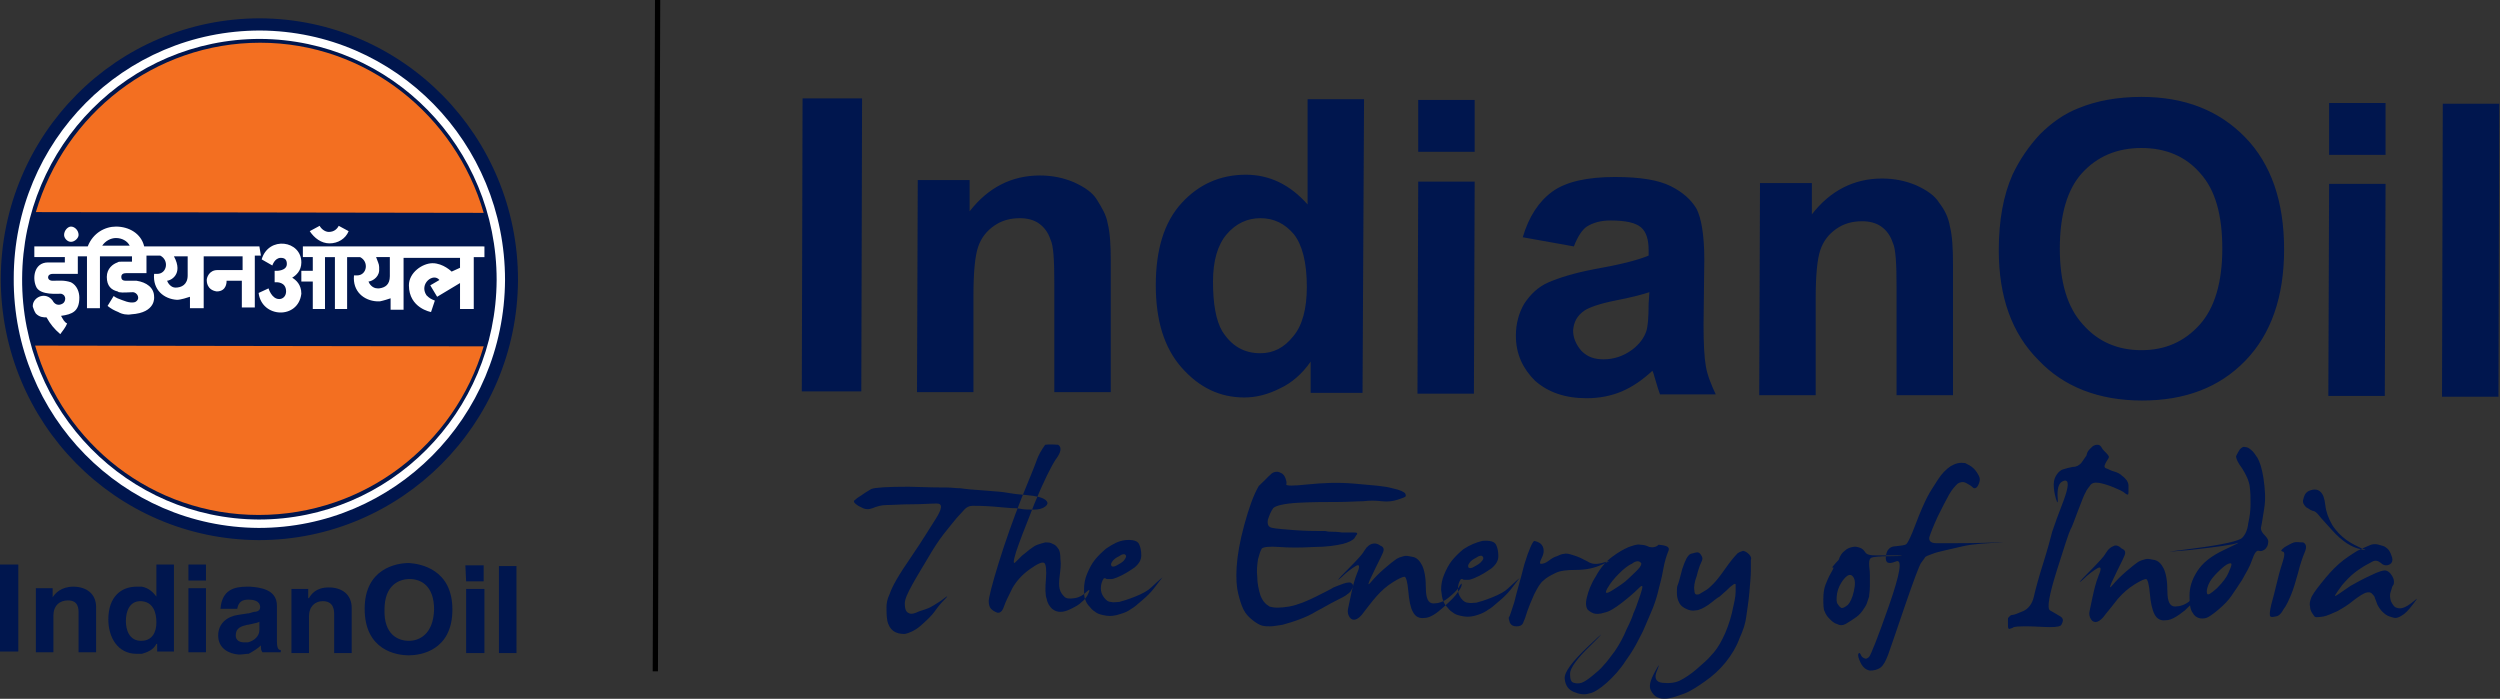 <svg xmlns="http://www.w3.org/2000/svg" xml:space="preserve" id="Layer_1" width="1500" height="419.29" x="0" y="0" version="1.1" viewBox="0 0 327.7 91.6"><rect x="0" y="0" width="327.7" height="91.6" fill="#333333" stroke="none"/><style>.st0,.st1,.st2{fill-rule:evenodd;clip-rule:evenodd;fill:#00164e}.st1,.st2{fill:#fff}.st2{fill:#f36f21}</style><path d="M129.1 64.3q2.25.15 3 .3c.5.1 1.3.2 2.5.3q1.8.15 2.4.6t0 .9c-.4.3-.9.4-1.5.4s-1.2 0-1.7-.1-.9-.1-1.2-.1-1.1-.1-2.4-.2-2.2-.1-2.7-.1-.8.2-1.1.5-.6.7-1 1.1c-.4.5-1 1.2-1.7 2.1s-1.4 2-2.1 3.2-1.4 2.3-2 3.4-1 1.9-1 2.5.1 1 .4 1.2.6.2 1.1 0c.4-.2.8-.3 1.1-.4s.6-.2 1.1-.5 1-.6 1.5-1 .5-.3-.1.3-1 1.2-1.3 1.6-.9 1-1.7 1.7-1.6 1-2.1 1.1c-.6 0-1.1-.1-1.5-.4s-.7-.8-.8-1.4-.1-1.2-.1-1.7.1-1.1.4-1.7c.2-.6.5-1.2.9-1.9s1.1-1.8 2.2-3.4 2-3.1 2.9-4.5 1-2.1.2-2.1-1.9.1-3.3.1-2.5.1-3.3.1c-.7 0-1.3.2-1.8.4s-1 .2-1.5-.1c-.5-.2-.8-.5-.9-.6q-.15-.3 0-.3c.1-.1.3-.3.8-.6.4-.3.9-.6 1.4-.9.5-.2 2.1-.3 4.9-.3 2.8.1 4.4.1 5 .1s1.2.1 1.8.1c.6.1 1.7.2 3.2.3m7.9-6c-.5.7-.9 1.4-1.1 2s-.9 2.3-2 5c-1.1 2.8-2.1 5.6-3 8.5s-1.3 4.6-1.3 5 .1.8.3 1 .5.4.8.5c.4.1.7-.2.9-.8s.6-1.4 1.1-2.4c.5-.9 1.3-1.8 2.3-2.5s1.6-1 1.9-.8c.2.2.3.9.2 2.1s-.1 2.1.1 2.6c.1.6.4 1 .7 1.3.4.3.7.4 1.1.4s.8-.1 1.4-.4 1-.5 1.4-.9q.6-.45.9-1.2c.2-.4.1-.5-.3-.1s-.9.7-1.5.8c-.7.1-1.1.1-1.4-.2s-.5-.6-.6-1-.1-.9 0-1.7.2-1.5.1-2.2c0-.7-.1-1.2-.3-1.4-.2-.3-.4-.5-.7-.6-.3-.2-.6-.2-1-.2-.4.1-.7.2-1 .3s-.6.3-1 .6-.7.6-1 .8l-.9.9c-.3.3-.3-.1.1-1.4q.6-1.8 2.4-6.3c1.2-2.9 2.2-4.9 2.8-5.8.7-.9.8-1.6.3-1.9-.3 0-1-.1-1.7 0m10.5 12.5c1-.1 1.6.1 1.8.5q.3.6.3 1.5c0 .6-.3 1.1-.9 1.6-.6.4-1.3.9-2.3 1.3-.3.1-.5.2-.7.2h-.5c-.1 0-.2 0-.3-.1h-.2c-.3.4-.4.9-.4 1.3s.1.8.4 1.2q.45.6.9.6c.4.1.7 0 1.1 0 .4-.1 1.1-.3 2.1-.7q1.5-.6 2.1-1.2c.4-.4.8-.7 1.2-1.1.4-.3.4-.3.1 0-.3.4-.6.8-1 1.3q-.6.75-1.5 1.5c-.6.5-1 .9-1.4 1.1-.4.3-.8.5-1.5.7-.6.2-1.2.3-1.8.2s-1-.2-1.3-.4-.6-.4-.8-.7q-.45-.45-.6-.9c-.2-.4-.2-.8-.2-1.5 0-.6.1-1.3.4-2s.6-1.3 1-1.8q.6-.75 1.5-1.5c.9-.6 1.6-1 2.5-1.1m0 1.9c-.1-.1-.4-.1-.8.2-.4.2-.7.4-.9.7s-.2.4-.1.6c.1.1.4.1.7-.1q.6-.3.9-.6c.3-.4.4-.6.2-.8M167 61.9c.3-.1.6-.1.9.1.3.1.5.4.6.7s.2.6.1.8c0 .2.9.2 2.8 0s4-.3 6.2-.1 3.9.3 4.9.6c1 .2 1.6.5 1.7.7s.1.4 0 .4c-.1.1-.4.2-1 .4s-1.3.3-2.1.2q-1.2-.15-2.4 0c-.8 0-1.9.1-3.4.1s-3.2 0-5.1.1-3 .4-3.3.7c-.3.4-.5.9-.7 1.5-.1.6 0 1 .6 1.1.5.1 1.6.2 3 .3 1.5.1 2.4.1 2.8.1h1.1c.4.1.6.1.9.1.2 0 .7 0 1.3.1h1.5c.4 0 .5 0 .5.2-.1.1-.2.3-.4.6-.2.2-.7.5-1.5.7-.9.2-2.1.4-3.8.4q-2.55.15-4.5 0c-1.3-.1-2.1 0-2.3.2-.2.3-.3.7-.5 1.4-.1.7-.2 1.5-.1 2.3 0 .9.2 1.7.4 2.4.3.8.7 1.2 1.2 1.5.6.2 1.4.2 2.6 0 1.1-.2 2.3-.7 3.5-1.3s2-1 2.3-1.2c.3-.1.7-.3 1.3-.5s1-.2 1.1 0c.2.1.2.4 0 .7-.1.3-.3.5-.6.7-.2.2-.8.5-1.6.9s-1.6.9-2.4 1.3c-.8.5-1.5.8-2.3 1.1s-1.5.5-2.2.7c-.7.1-1.2.2-1.6.2s-.7 0-1.1-.1c-.3-.1-.7-.3-1.2-.7s-.9-.8-1.2-1.4-.5-1.3-.7-2.1-.3-2-.2-3.5.4-3.3 1-5.5 1.2-3.9 1.9-5.1c1.1-1 1.6-1.7 2-1.8m12.8 9.4c-.3.1-.5.3-.7.5-.1.2-.3.4-.4.6s-.8 1-2.1 2.3-1.5 1.6-.8 1c.7-.7 1.4-1.2 1.9-1.5s.6 0 .2.9c-.4 1-.6 1.9-.8 2.8s-.3 1.5-.4 1.9 0 .8.2 1.1.5.4.8.3.7-.4 1.1-1c.4-.5.9-1.2 1.6-2s1.4-1.4 2.2-1.9 1.3-.7 1.5-.7.4.7.5 1.9.3 2.2.6 2.7c.3.6.8.9 1.5.8.7 0 1.5-.5 2.5-1.4s1.6-1.5 1.9-2c.3-.4.5-.7.5-1 0-.2-.1-.1-.4.4s-.8.9-1.4 1.4-1.3.7-1.9.7c-.7 0-1-.7-1-2 0-1.4-.2-2.4-.5-3s-.7-1-1.2-1.1-.9-.2-1.2-.1c-.4.1-.7.2-1 .4q-.45.3-1.5 1.2t-1.8 1.8c-.5.6-.4.2.2-1 .6-1.3 1.1-2.2 1.3-2.7.3-.6.2-.9-.3-1.1-.4-.3-.8-.3-1.1-.2m14.5-.4c1-.1 1.6.1 1.8.5q.3.6.3 1.5c0 .6-.3 1.1-.9 1.6-.6.4-1.3.9-2.3 1.3-.3.1-.5.2-.7.2h-.5c-.1 0-.2 0-.3-.1h-.2c-.3.4-.4.9-.4 1.3s.1.8.4 1.2q.45.6.9.6c.4.1.7 0 1.1 0 .4-.1 1.1-.3 2.1-.7q1.5-.6 2.1-1.2c.4-.4.8-.7 1.2-1.1.4-.3.4-.3.1 0-.3.4-.6.8-1 1.3q-.6.75-1.5 1.5c-.6.5-1 .9-1.4 1.1-.4.3-.8.5-1.4.7s-1.2.3-1.8.2-1-.2-1.3-.4-.6-.4-.8-.7q-.45-.45-.6-.9c-.2-.4-.2-.8-.3-1.5 0-.6.1-1.3.4-2s.6-1.3 1-1.8q.6-.75 1.5-1.5c.9-.6 1.7-.9 2.5-1.1m0 2c-.1-.1-.4-.1-.8.2-.4.2-.7.4-.9.7s-.2.4-.1.6c.1.1.4.1.7-.1q.6-.3.9-.6c.4-.4.4-.6.2-.8m5.5 1.1c-.5 2-1 3.6-1.3 4.9-.4 1.2-.6 1.9-.7 2s0 .3.1.7c.2.4.5.5.9.5q.75 0 .9-.6c.2-.4.3-.8.5-1.4s.5-1.3.9-2.2c.4-.8.8-1.5 1.2-1.8.4-.4 1-.7 1.6-1s1.5-.4 2.7-.4 2.3-.2 3.4-.7q1.65-.75.3-.3c-.9.3-1.6.3-2.2-.1-.6-.3-1.1-.6-1.8-.8-.6-.2-1-.3-1.3-.2q-.3 0-.9.3c-.4.1-.7.3-1.1.6s-.7.4-1 .4c-.2 0-.2-.2.1-.8s.3-1.1.1-1.5-.6-.6-1.1-.7c-.2.1-.7 1.1-1.3 3.1m17.6-2.6c1.1.1 1.5.3 1.3.8s-.5 1.3-.7 2.5-.5 2.1-.7 3c-.2.8-.5 1.7-.9 2.6q-.6 1.35-.9 2.1c-.2.5-.5 1-.8 1.6s-.8 1.5-1.6 2.6c-.7 1.1-1.6 2.1-2.5 2.9s-1.7 1.3-2.3 1.4c-.6.2-1.3.1-2-.2s-1.1-.8-1.2-1.7 1-2.3 3.1-4.3 2.2-2 .4-.2c-1.9 1.8-2.8 3.1-2.8 3.8s.1 1.1.5 1.2c.3.1.7.1 1 0s.8-.4 1.4-.9 1.1-.9 1.5-1.4c.4-.4.9-1.1 1.5-1.9.6-.9 1.1-1.8 1.5-2.8q.75-1.5.9-2.1.3-.6.9-2.4c.4-1.2.4-1.5-.2-.9s-1.3 1.2-2.2 1.9-1.7 1.2-2.3 1.3c-.6.2-1.1.2-1.4.1s-.6-.3-.8-.5c-.2-.3-.3-.8-.1-1.6s.5-1.7 1.2-2.8c.6-1.1 1.3-1.9 2.1-2.5s1.5-1 2.2-1.3c.6-.2 1.1-.4 1.5-.3q.6 0 1.2.3.75.15 1.2-.3m-2.4 2.3c.2.1.2.3-.1.7s-.8.8-1.4 1.4-1.4 1.1-2.2 1.6q-1.2.75-.6-.3c.4-.7.9-1.3 1.5-1.9s1.2-1.1 1.7-1.3c.5-.4.9-.4 1.1-.2m12.6-1c-.3.3-.8.9-1.5 1.9s-1.2 1.6-1.5 1.9-.6.6-.9.8-.7.4-1 .6c-.4.1-.6 0-.6-.5-.1-.4 0-1.1.3-1.9q.3-1.2.6-1.8c.2-.4.2-.6 0-.9-.1-.2-.3-.4-.5-.4s-.5.1-.9.2c-.4.2-.7.8-1.1 2q-.45 1.8-.6 2.1c-.1.2-.1.6-.1 1 0 .5.1.9.3 1.3s.5.6.9.8.8.3 1.3.2c.4 0 1-.3 1.6-.7.7-.5 1.1-.9 1.5-1.1.3-.3.6-.5.9-.8s.5-.5.8-.7c.2-.2.4-.2.4-.1v1c0 .6-.2 1.5-.5 2.8q-.45 1.8-1.2 3.3c-.5 1-1 1.7-1.5 2.2-.4.5-1.1 1.1-1.9 1.8s-1.6 1.2-2.2 1.5-1.4.4-2.3.3-1.1-.7-.7-1.6c.4-1 .3-.9-.3.2s-.8 1.9-.5 2.4c.3.6.7.9 1.1 1s.9.1 1.4 0 1.1-.3 1.9-.6 1.7-.9 2.7-1.6 1.9-1.5 2.7-2.5 1.4-2 1.8-3.1c.5-1.1.8-2 .9-2.9.1-.8.3-1.9.4-3.1s.2-2.2.2-2.9v-1.4c.1-.2 0-.5-.2-.7s-.4-.4-.8-.5c-.3.1-.7.2-.9.5m14.2-.5c.3-.3.6-.4 1-.5s.7 0 1 .1.5.3.7.6.6.4 1.4.4h2.7c1.1 0 .9.1-.7.1-1.5 0-2.4.1-2.6.2s-.3.3-.3.8c0 .4.1.9.1 1.4v1.6c0 .6-.1 1-.1 1.3l-.3.9c-.1.3-.4.7-.6 1-.3.4-.6.7-1.1 1-.4.3-.8.5-1.1.7-.4.2-.7.2-1.1 0-.4-.1-.7-.4-1-.7q-.45-.45-.6-.9c-.2-.3-.2-.9-.2-1.7s.1-1.4.3-1.9.4-1 .7-1.5.4-.8.3-.7c-.1 0-.2 0-.1-.1s.3-.4.8-.9c.2-.6.5-1 .8-1.2m1.1 3.4q-.45-.6-1.2.3c-.5.6-.8 1.3-.9 1.9-.1.7-.1 1.2.1 1.4.2.3.3.4.5.5.2 0 .4-.1.8-.4.3-.3.6-.9.8-1.8s.2-1.5-.1-1.9m12.8-14.5c-.6.4-1.2 1-1.7 1.8s-1 1.5-1.4 2.3-.9 1.9-1.5 3.5-1 2.4-1.2 2.6-.7.2-1.4.3c-.8 0-1.2.5-1.3 1.3-.1.9.3 1.1 1.3.7.9-.4.6 1.5-.9 5.8s-2.4 6.5-2.6 6.7-.4.3-.6.2-.4-.2-.5-.5c-.1-.2-.2-.3-.3-.1q-.15.3.3 1.2c.3.6.7.9 1.2 1 .5 0 1-.1 1.4-.4s.7-.9 1-1.7 1-2.9 2.2-6.4 1.9-5.3 2.1-5.6.4-.5.5-.7.5-.3 1-.5 1-.3 1.4-.4 1.3-.3 2.6-.6 3-.4 5.3-.5h-.8c-2.7.1-4.6.1-5.5.1h-2.5c-.7 0-1-.3-.9-.8.2-.6.5-1.4 1.1-2.7.6-1.2 1.1-2.2 1.5-2.9s.8-1.1 1.1-1.4c.3-.2.7-.3 1.1-.1q.6.3.9.6c.2.2.5.1.7-.3s.3-.8.1-1.2-.4-.7-.7-1-.7-.5-1.1-.7c-.7-.1-1.2 0-1.9.4m18.5-2.5c.3-.3.6-.3.8-.3s.4.2.5.4.3.4.6.7q.45.45.3.6c0 .1-.2.3-.4.7s-.2.6.1.7.6.3 1 .4.8.3 1.1.6c.3.2.5.5.6.6.1.2.2.4.2.6v.9c0 .4-.1.4-.4.2-.3-.3-.8-.5-1.5-.8s-1.4-.5-1.9-.6q-.9-.15-1.2.3c-.2.3-.5.6-.6.9-.2.3-.5 1.1-1 2.4s-.8 2.2-1 2.5q-.3.6-1.8 5.4c-1 3.2-1.3 4.9-.9 5.2.5.3.9.5 1.2.7.4.2.5.4.5.6s-.1.4-.2.6q-.15.3-1.5.3c-.9 0-1.9-.1-2.9-.1-1.1 0-1.8 0-2 .2-.3.1-.5.2-.5.1-.1-.1-.1-.3-.1-.6v-.7c0-.1.1-.2.2-.3s.2-.2.4-.2.7-.2 1.4-.5 1.2-1 1.4-1.9.6-2.4 1.2-4.3 1-3.4 1.2-4.2c.3-.9.8-2.3 1.5-4.1.7-1.9.7-2.7.1-2.6-.7.2-.9.8-.9 1.9.1 1.1 0 1.2-.2.5s-.3-1.3-.3-1.9.2-1 .4-1.3.5-.6.9-.7q.45-.15 1.2-.3c.5 0 .8-.2 1.1-.5.2-.3.5-.7.7-1 .1-.6.4-.8.7-1.1m2.8 13c-.3.1-.5.3-.7.5-.1.2-.3.4-.4.6s-.8 1-2.1 2.3-1.5 1.6-.8 1c.7-.7 1.4-1.2 1.9-1.5s.6 0 .2.9c-.4 1-.6 1.9-.8 2.8s-.3 1.5-.4 1.9 0 .8.2 1.1.5.4.8.3.7-.4 1.1-1c.4-.5 1-1.2 1.6-2 .7-.8 1.4-1.4 2.2-1.9s1.3-.7 1.5-.7.4.7.5 1.9q.15 1.8.6 2.7c.3.6.8.9 1.5.8.7 0 1.5-.5 2.5-1.3.9-.9 1.6-1.5 1.9-2 .3-.4.5-.7.5-1 0-.2-.1-.1-.4.4s-.8.9-1.4 1.4-1.3.7-1.9.7c-.7 0-1-.7-1-2 0-1.4-.2-2.4-.5-3s-.7-1-1.2-1.1-.9-.2-1.2-.1c-.4.1-.7.2-1 .4q-.45.3-1.5 1.2t-1.8 1.8c-.5.6-.4.2.2-1 .6-1.3 1.1-2.2 1.3-2.7.3-.6.2-.9-.3-1.1-.4-.4-.8-.5-1.1-.3" class="st0"></path><path d="M293.6 58.9c.2-.2.4-.4.7-.3.3 0 .6.2.8.4.3.2.5.6.8 1 .3.5.6 1.4.8 2.7.2 1.4.3 2.7.1 3.9s-.3 2-.4 2.4c-.1.3 0 .7.4 1.1s.6.7.5 1.1c0 .3-.2.6-.4.8-.3.2-.5.3-.8.2q-.45-.15-.9 1.2c-.3.9-.8 1.7-1.3 2.6-.5.8-1 1.5-1.4 2.1s-1 1.2-1.7 1.8-1.3 1-1.6 1.1c-.4.1-.7.1-1 0s-.6-.3-.8-.7c-.3-.4-.4-1.1-.4-2.2s.3-2.1 1-3.2 1.8-2 3.5-2.8 2.3-1.1 1.7-.9c-.5.2-2.6.5-6.2.9-3.6.3-3.4.3.5-.2s6-1 6.4-1.4.7-1 .8-1.9c.2-.9.3-1.7.3-2.5s0-1.5-.1-2.3-.5-1.6-1-2.4c-.6-.8-.8-1.3-.8-1.6.2-.4.3-.6.5-.9m-1.5 15c-.3.1-.8.5-1.4 1.1s-1 1.1-1.2 1.6-.3.9-.2 1.2.5 0 1.3-.7c.8-.8 1.3-1.5 1.5-2s.4-.9.4-1.1-.1-.2-.4-.1m12.1-9.4c.3.3.5.8.6 1.7s.4 1.7.9 2.6c.5.8 1.2 1.5 1.9 2s1.4.8 2 1.1c.6.2.6.3-.1.1-.6-.1-1.3-.4-1.9-.8s-1.3-1-2-1.8-1.3-1.4-1.6-1.8-.6-.6-.7-.6-.3-.1-.3-.1c-.1 0-.3-.2-.7-.4-.3-.3-.5-.6-.4-1s.2-.7.4-.9.4-.3.8-.4.8 0 1.1.3m-3.5 6.6q-.45.15-1.2.6c-.5.4-.6.5-.3.6.3 0 .3.5 0 1.4q-.45 1.35-.9 3.3c-.3 1.3-.6 2.2-.7 2.8s-.1.9 0 1 .3.1.7 0c.3 0 .7-.3 1-.9.4-.5.7-1.2 1-1.9s.6-1.7.9-2.8c.3-1.2.6-2.1.9-2.8s.2-1.1-.2-1.3c-.5 0-.9-.1-1.2 0m10.1.3c-.3.1-.9.4-1.8.8-.8.5-1.6 1-2.4 1.7s-1.5 1.5-2.3 2.5-1.3 1.7-1.4 2.1c-.1.3-.2.7-.1 1q0 .45.3.9c.2.3.3.5.5.5.1 0 .5 0 1-.1s1.1-.4 1.8-.7c.7-.4 1.4-.8 2.1-1.4.8-.6 1.3-.9 1.6-1s.6-.1.8.1.4.4.4.6c.1.2.2.5.3.8.2.4.4.7.7 1q.45.45.9.6c.3.1.6.2.8.2s.5-.1.8-.3q.6-.3 1.5-1.5c.6-.8.7-.9.1-.4q-.9.75-1.5.9c-.4.1-.7 0-.9-.1s-.4-.4-.6-.8c-.1-.4-.2-.8 0-1.3.1-.4.2-.7.3-.8s.1-.3.1-.5-.1-.5-.3-.8-.4-.5-.7-.6-1 .1-2 .6c-1.1.5-2 1-2.7 1.4-.7.5-1.2.8-1.6 1.1-.3.2-.5.3-.4.1s.4-.6.9-1.3c.6-.7 1.1-1.2 1.6-1.6s1-.7 1.3-.9c.4-.2.7-.4 1.1-.6s.7-.1 1.1.2c.3.3.7.4 1.1.2s.5-.6.3-1.1c-.2-.6-.4-.9-.7-1.1-.2-.2-.6-.3-1-.4-.3-.1-.7-.1-1 0M61.1 85.6h2.4v-8.4h-2.4zm0-9.4h2.3v-2.1H61zm4.3 9.4h2.3V74.2h-2.3zM53.6 84c-1.4 0-3.3-.8-3.2-4.1 0-3.2 1.9-4 3.3-4s3.2.8 3.2 4c-.1 3.3-2 4.1-3.3 4.1m0-10.2c-1.6 0-5.8.7-5.8 6 0 5.4 4.1 6.1 5.8 6.1 1.5 0 5.7-.6 5.7-6 0-5.3-4.2-6-5.7-6.1m-28.9 2.3H27V74h-2.3zm0 9.4H27v-8.4h-2.3zM43.1 77c-1.7 0-2.3.9-2.6 1.4h-.1v-1.2h-2.2v8.4h2.3v-4.8c0-1.3.8-2 1.8-2 1.4 0 1.5 1.1 1.5 1.7v5.1h2.3v-5.9c0-1.8-1.3-2.7-3-2.7M34 82.6c0 .8-.7 1.4-1.5 1.6H32c-.5 0-1.1-.2-1.1-.9 0-1 .7-1.2 1.5-1.4h.1c.9-.2 1.4-.3 1.5-.4zm2.3 1.4v-4.6c0-2.2-2.3-2.4-3.5-2.5h-.4c-1.7 0-3.3.4-3.5 2.9h2.2c.1-.5.3-1.2 1.4-1.2h.1c.5 0 1.5.1 1.5 1 0 .5-.5.6-.8.6l-.7.2h-.1l-1.3.2c-1.4.2-2.6 1.1-2.6 2.7 0 1.7 1.4 2.4 2.7 2.5.5 0 .9-.1 1.2-.1h.1c.7-.4 1.2-.7 1.6-1.1 0 .5 0 .6.2.9h2.4v-.3c-.3 0-.5-.2-.5-1.2M0 85.4h2.4V74H0zm9.6-8.5c-1.6 0-2.4.9-2.7 1.4v-1.2H4.7v8.4H7v-4.8c0-1.3.8-2 1.9-2 1.4 0 1.4 1.1 1.4 1.7v5.1h2.3v-5.9c0-1.8-1.3-2.7-3-2.7m8.9 7.1c-1.6 0-2-1.5-2-2.6 0-1.3.5-2.6 1.9-2.6h.1c1.6.1 2 1.5 2 2.8 0 1.2-.5 2.4-2 2.4m2-5.8c-.4-.5-.9-1.1-1.9-1.3h-.7c-2 0-3.7 1.3-3.7 4.3 0 2.3 1.2 4.5 3.7 4.5h.7c.7-.2 1.5-.5 1.9-1.3h.1v1h2.2V74h-2.3zM67.9 36.7c-.1 18.9-15.3 34.1-34 34.1C15.1 70.7.1 55.4.1 36.5c.1-18.9 15.2-34.1 34-34.1 18.7.1 33.8 15.4 33.8 34.3" class="st0"></path><path d="M66.2 36.7c-.1 18-14.5 32.5-32.3 32.5-17.8-.1-32.2-14.7-32.1-32.7C1.8 18.5 16.2 4 34.1 4c17.8.1 32.1 14.7 32.1 32.7" class="st1"></path><path d="M65.1 36.7c-.1 17.4-14 31.4-31.2 31.4-17.2-.1-31.1-14.2-31-31.6s14-31.4 31.2-31.4c17.2.1 31 14.2 31 31.6" class="st0"></path><path d="M63.4 27.9C59.7 15.1 48 5.6 34.1 5.6c-13.8 0-25.6 9.3-29.4 22.2zM4.6 45.3C8.3 58.2 20 67.5 33.9 67.5s25.7-9.2 29.5-22.1z" class="st2"></path><path d="M43.2 31.9c1.1 0 2.1-.6 2.5-1.6l-1.3-.7c-.2.4-.6.8-1.3.8-.5 0-1-.4-1.2-.8l-1.3.7c.6.9 1.5 1.6 2.6 1.6m7.9 4.3c0 1.1-.6 1.5-1.4 1.6h-.2c-.7 0-1.1-.6-1.2-.9.3 0 1.3-.4 1.4-1.4V35c0-.4-.2-.7-.4-1.3h1.8zm2.7-3.9H39.7v1.4H41v1.8h-1.5v1.4H41v3.6h1.6v-6.8h1.3v6.8h1.6v-6.8h1.7c1.2.6.9 2.4-.4 2.4h-.4c-.2 2.1 1.3 3.3 3 3.4h.4c.5-.1 1.1-.3 1.4-.4v1.5h1.7v-6.8h7.4v1.3l-1.1.5s-1.1-1.1-2.5-1.1c-1.3 0-3.1 1.2-3.1 2.9 0 3 2.9 3.5 2.9 3.5l.5-1.5c-.5-.2-.7-.3-1.1-.7-1-1.5.9-3 1.7-2l-1.2.7.9 1.5 3-1.8v3.4h1.8v-6.8h1.4v-1.4zm-15.5 4.1c.5.3 1.2.9 1.2 2.1-.4 3.4-5.2 3.2-5.6-.1l1.3-.6s.4 1.4 1.4 1.4c.5 0 .9-.4.9-1 0-1.3-1.3-1.2-1.3-1.2H36v-1.5h.3s1.3 0 1.3-.9c0-.6-.3-.8-.8-.8-.8 0-1.1 1-1.1 1l-1.4-.8c.9-3.1 5.2-2.5 5.2.4 0 1.1-.7 1.7-1.2 2m-13.7-.3c0 1.2-.8 1.6-1.6 1.6-.6 0-1-.6-1.1-.9.4 0 2.2-.8.9-3.2h1.8zm-9.4-3.9h-1.8c.4-.6 1.1-1 1.8-1 .8 0 1.5.4 1.8 1zm18.8.1H18.9c-.4-1.7-2-2.6-3.7-2.6-1.4 0-3 .8-3.7 2.6h-7v1.4h4v.7H6.3c-1.9 0-2.1 2.2-1.5 3.3.6 1 2.7.8 3.2.8.8.2.6 1.1.2 1.3-.9.5-1.3-.4-1.3-.4-.9-1.2-2.5-.5-2.6.6v.2c.1.3.2.6.4.9.5.5 1 .5 1.4.5.5.9 1 1.5 1.8 2.2.3-.4.7-.9.9-1.4-.4-.2-.5-.5-.8-1 1.5-.2 2.4-.6 2.4-2.4 0-.7-.3-1.6-1.1-2-.9-.3-1.5-.2-2.4-.2-.8 0-.8-.9 0-.9h3.3v-2.3h1.2v6.8h1.7v-6.8h4.2v.7h-1.4c-.2 0-.4 0-.5.1-.6.2-1.4.8-1.4 1.9 0 1.2.6 1.7 1.4 1.9.1 0 .1.1.2.1.5.1 1.3 0 1.8 0 .6 0 1.1.9.3 1.3-.7.2-1.5-.2-2.3-.5-.2-.1-.4-.2-.5-.3l-.8 1.3c.5.4.9.6 1.4.8.5.3 1.2.4 1.7.3 3.3-.2 3-2.3 3-2.3 0-1.2-1-1.9-2.3-2.1h-1.3c-.3 0-.7 0-.7-.5 0-.4.3-.5.7-.5h2.6v-2.3H21c1.2.6.9 2.4-.4 2.4h-.4c-.2 2.1 1.3 3.3 3 3.4.5 0 1.4-.3 1.7-.4v1.5h1.8v-6.8h5.1v1.8h-3.3c-1.1 0-1.4 1-1.4 1.3 0 .2 0 1.3 1.3 1.5 1.4 0 1.3-1.4 1.3-1.4h2v3.5h1.7v-6.8h.8zm-24.7-.6c-.5 0-.9-.5-.9-.9 0-.6.5-1.1.9-1.1.5 0 1 .5 1 1.1 0 .4-.5.9-1 .9" class="st1"></path><path d="m86.2 0-.3 88" style="fill:none;stroke:#000;stroke-width:.69;stroke-miterlimit:2.613"></path><path d="M112.9 51.3h-7.8l.1-38.4h7.8zm-7.8 0h7.8zm40.5.1h-7.4V37.2c0-3-.1-5-.5-5.8q-.45-1.35-1.5-2.1c-.7-.5-1.6-.7-2.5-.7-1.3 0-2.4.3-3.4 1s-1.7 1.6-2.1 2.8-.6 3.3-.6 6.4v12.6h-7.4l.1-27.8h6.8v4.1c2.4-3.1 5.5-4.7 9.2-4.7q2.4 0 4.5.9c1.3.6 2.4 1.3 3 2.3s1.2 1.9 1.4 3.1c.3 1.2.4 2.8.4 4.9zm33 .1h-6.8v-4.1c-1.1 1.6-2.5 2.8-4 3.5-1.6.8-3.1 1.2-4.7 1.2-3.2 0-5.9-1.3-8.2-3.9s-3.4-6.2-3.4-10.8c0-4.7 1.1-8.3 3.4-10.8 2.2-2.4 5-3.7 8.4-3.7q4.65 0 8.1 3.9V13h7.4zM159 36.9c0 3 .4 5.1 1.2 6.5 1.2 1.9 2.8 2.9 5 2.9 1.7 0 3.1-.7 4.3-2.2 1.2-1.4 1.8-3.6 1.8-6.5 0-3.2-.6-5.5-1.7-6.9-1.2-1.4-2.6-2.1-4.4-2.1-1.7 0-3.2.7-4.4 2.1s-1.8 3.5-1.8 6.2m34.3-17h-7.4v-6.8h7.4zm-7.3 0h7.4zm7.2 31.7h-7.4l.1-27.8h7.4zm-7.3 0h7.4zm20.4-19.3-6.7-1.2q1.2-4.05 3.9-6c1.8-1.3 4.6-1.9 8.2-1.9 3.3 0 5.7.4 7.3 1.2s2.7 1.8 3.4 3c.6 1.2 1 3.4 1 6.6l-.1 8.6c0 2.4.1 4.3.3 5.4.2 1.2.7 2.4 1.3 3.7h-7.3c-.2-.5-.4-1.2-.7-2.2q-.15-.6-.3-.9c-1.3 1.2-2.6 2.1-4 2.7s-3 .9-4.6.9c-2.9 0-5.1-.8-6.8-2.3-1.6-1.6-2.5-3.5-2.5-5.9 0-1.6.4-3 1.1-4.2.8-1.2 1.8-2.2 3.2-2.8s3.3-1.2 5.9-1.7q5.1-.9 7.2-1.8v-.7c0-1.4-.3-2.4-1-3s-2-.9-4-.9c-1.3 0-2.3.3-3.1.8-.6.4-1.2 1.3-1.7 2.6m9.9 6c-.9.3-2.4.7-4.5 1.1-2 .4-3.4.9-4 1.3-1 .7-1.4 1.5-1.5 2.6 0 1 .4 1.9 1.1 2.7.8.8 1.7 1.1 2.9 1.1 1.3 0 2.6-.4 3.8-1.3q1.35-1.05 1.8-2.4.3-.9.3-3.6zM256 51.8h-7.4V37.6c0-3-.1-5-.5-5.8q-.45-1.35-1.5-2.1c-.7-.5-1.6-.7-2.5-.7-1.3 0-2.4.3-3.4 1s-1.7 1.6-2.1 2.8-.6 3.3-.6 6.4v12.6h-7.4l.1-27.8h6.8v4.1c2.4-3.1 5.5-4.7 9.2-4.7q2.4 0 4.5.9c1.3.6 2.4 1.3 3 2.3.7.9 1.2 1.9 1.4 3.1.3 1.2.4 2.8.4 5zm6-19q0-5.85 1.8-9.9c.9-1.9 2.1-3.7 3.6-5.3 1.5-1.5 3.2-2.7 5-3.4 2.4-1 5.2-1.5 8.3-1.5 5.7 0 10.2 1.8 13.6 5.3q5.1 5.25 5.1 14.7c0 6.2-1.7 11.1-5.1 14.6s-7.9 5.2-13.5 5.2c-5.7 0-10.3-1.8-13.6-5.3-3.5-3.5-5.2-8.3-5.2-14.4m8-.2q0 6.6 3 9.9c2 2.3 4.6 3.4 7.7 3.4s5.6-1.1 7.6-3.3 3-5.6 3-10-.9-7.7-2.9-9.9c-1.9-2.2-4.5-3.3-7.7-3.3q-4.8 0-7.8 3.3c-1.9 2.1-2.9 5.4-2.9 9.9m42.7-12.3h-7.4v-6.8h7.4zm-7.4 0h7.4zm7.3 31.6h-7.4l.1-27.8h7.4zm-7.4 0h7.4zm22.3.1h-7.4l.1-38.4h7.4zm-7.3-.1h7.4z" class="st0"></path></svg>